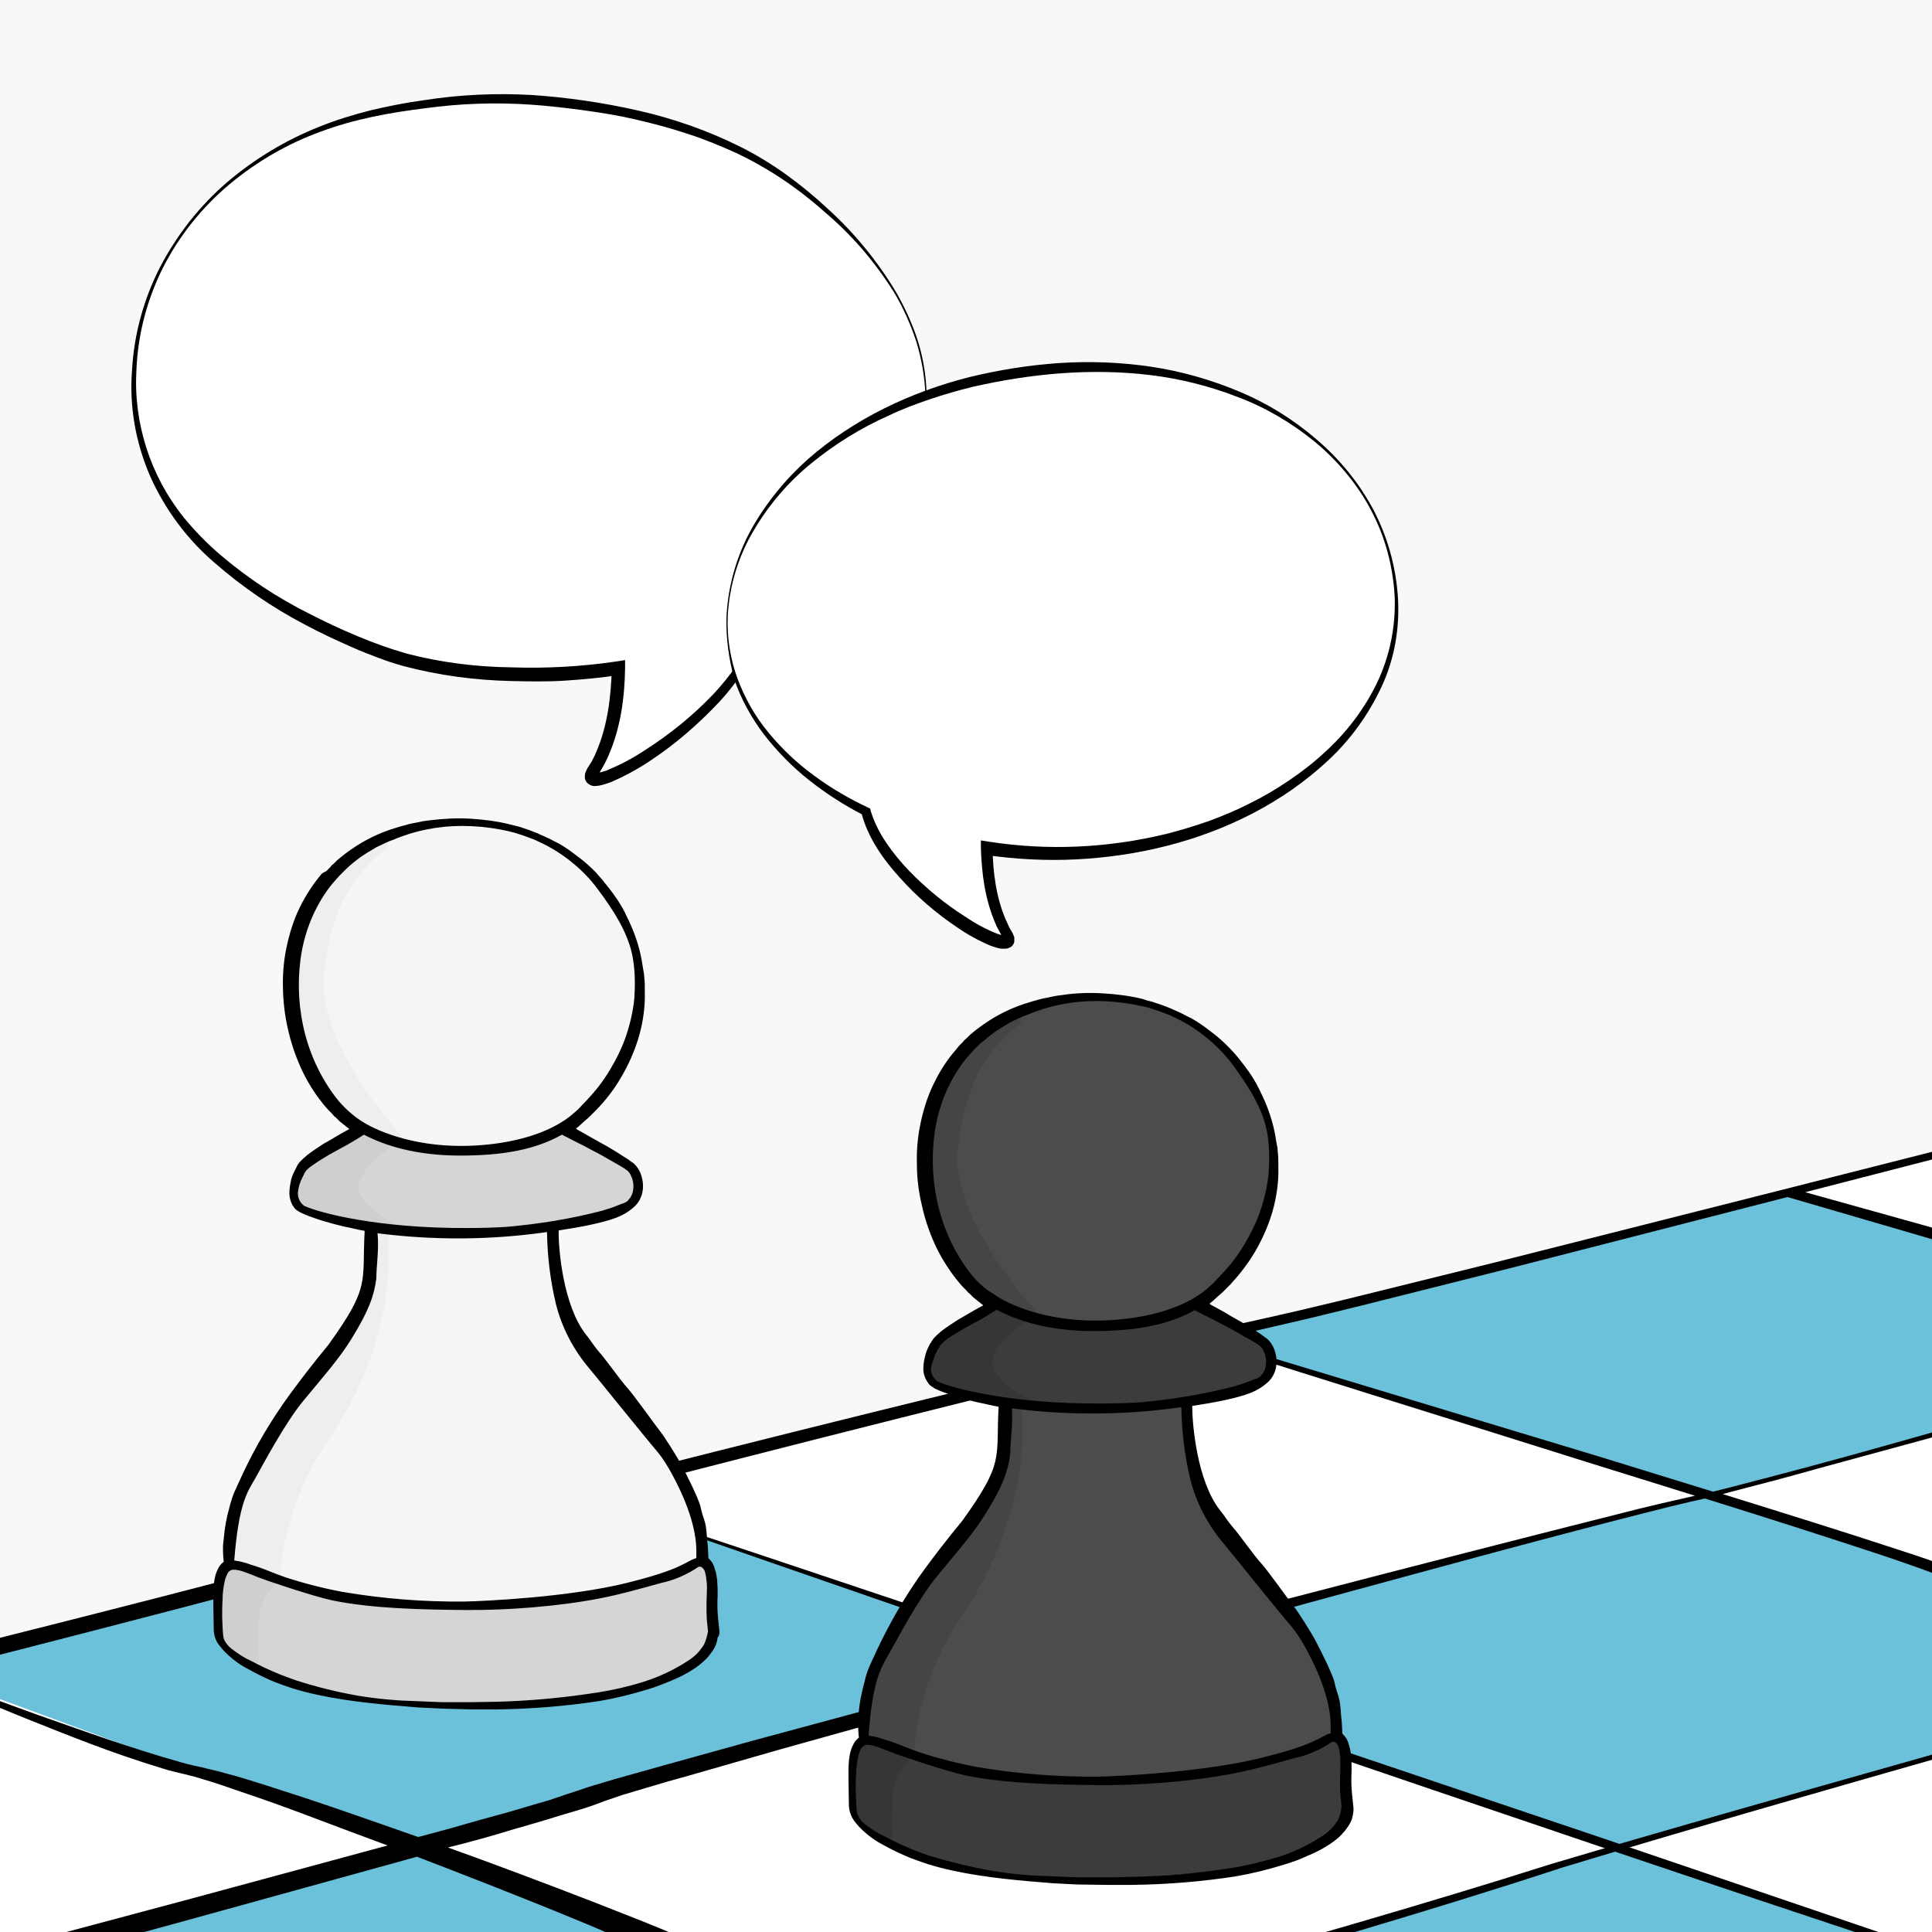 <?xml version="1.0" encoding="utf-8"?>
<!-- Generator: Adobe Illustrator 22.1.0, SVG Export Plug-In . SVG Version: 6.00 Build 0)  -->
<svg version="1.1" id="Layer_1" xmlns="http://www.w3.org/2000/svg" xmlns:xlink="http://www.w3.org/1999/xlink" x="0px" y="0px"
	 viewBox="0 0 480 480" style="enable-background:new 0 0 480 480;" xml:space="preserve">
<style type="text/css">
	.st0{fill:#F8F8F8;}
	.st1{fill:#FFFFFF;}
	.st2{fill:#6BC0DA;}
	.st3{fill:#F5F5F5;}
	.st4{fill:#D5D5D5;}
	.st5{opacity:3.000000e-02;fill:#1D1E1C;enable-background:new    ;}
	.st6{fill:#4C4C4B;}
	.st7{fill:#3C3C3B;}
	.st8{opacity:0.1;fill:#010200;enable-background:new    ;}
</style>
<title>hvid bonde og sort bonde</title>
<g id="Layer_2_1_">
	<rect x="-31" y="-22.3" class="st0" width="541.4" height="532.4"/>
</g>
<g id="Layer_1_1_">
	<polygon class="st1" points="695,1221.5 -605.5,560.8 706.2,229.3 2010.2,560.6 	"/>
	<polygon class="st2" points="299.1,332.2 424.4,371.4 569.8,332.2 443.8,295.6 	"/>
	<polygon class="st2" points="557.5,414.7 424.4,371.4 265.9,412.9 402,458.7 	"/>
	<polygon class="st2" points="-23.1,413.6 99.5,458.9 267.6,413.6 143.4,371.5 	"/>
	<polygon class="st2" points="233.3,508.7 103.1,458.3 -82.1,507.8 46.2,560.4 	"/>
	<polygon class="st2" points="233.3,508.7 375.1,560.8 548.6,508.2 403,459.2 	"/>
	<path d="M1548.3,798.9l18.6-9.6l71.4-37.6l68-35.8l32.9-17.2l33.2-16.5l125.9-62.5c39.5-19.7,79.4-38.5,117.2-57l3.2-1.5l-6.2-1.6
		c-71.2-18.3-139.4-36.2-206.4-53.7l-97.3-25.2c-16-4.1-31.7-8.1-48.1-12l-47.6-11.4l-92.6-22.2l-5.7-1.4c-1-0.2-1.8-0.4-2.5-0.6
		l-2.5-0.7l-10.3-3c-6.9-2-13.9-4-21-6s-14.3-3.9-21.9-5.7c-7.8-1.8-14.7-3.5-22.1-5.3c-57.3-14-112.8-27.9-167.1-41.4
		c-105.4-25.9-202.7-51.7-297.4-75.9l-34.6-8.8l-34.7-8.5l-67.5-16.6l-128.1-31.6c-3.8,0.5-6.3,1.1-9.2,1.7s-5.5,1.2-8.1,1.9
		c-5.3,1.3-10.3,2.6-15.4,4c-10.1,2.7-20.5,5.4-31.1,8.1l-64.4,16.3l-135.3,34.3l-71.2,18l-36.8,9.1c-6.2,1.5-12.5,3-18.8,4.4
		c-6.7,1.5-13.2,2.9-19.6,4.5c-52,12.3-104,25.2-156.7,38.7c-13.3,3.4-26.7,6.9-40,10.5c-6.6,1.8-13.3,3.6-19.9,5.5S66,390,59,391.8
		c-27.4,7.2-55.8,14.3-84.3,21.5l-179.9,45l-404.9,100.9l-8,2l4.1,2c18.9,9.1,37.9,18.3,56.9,27.8l28.7,14.5
		c9.3,4.9,19.4,10,26.8,15.1c4.5,3,9.2,5.6,13.9,8.2l14.4,7.8l29.7,15.8l62.4,32.4l135.2,69l73.4,36.8c12.7,6.3,25.4,12.6,39,18.9
		l20.3,9.3l20,9.6c109.9,54,226.3,112.3,351.3,174.8L463,1106.5l54.6,27.8c9.4,4.8,18.3,9.3,27.2,14.3c9,5.2,18.3,10,27.7,15
		c37.9,20,77.2,40,117.3,60.5l4.7,2.4l4.7-2.4l117.7-60.8c37.6-19.5,74.5-38.6,111.6-56.8l207-103.3c63.9-32,125.7-62.8,184.5-92.9
		c54.9-29.7,112.2-56.8,167.4-83.1c13.6-6.4,27.1-12.8,41-18.9l2.4-0.9l3-1.3c2-0.9,3.3-1.6,5-2.4L1548.3,798.9z M1396.3,683.5
		c-13.9,6.6-28,13.3-41.4,20.4s-28.1,13.8-42.8,20.7c-29.9,14-61.9,27.7-94.2,41.7c-33.1,14.2-67.3,28.6-102.1,43.2l-26.8,11
		l-6.2,2.5c-22.7-8-44.8-16.1-66.6-24.1c-38.2-14-75.4-27.8-111.3-41.6c-6.1-2.3-12.1-4.7-18.1-7l111.9-45.4
		c30.5-12.2,58-25,86.7-37c28.1-11.8,56.1-23.4,84.3-34.5c7-2.7,14-5.5,21.2-8.1c6.4-2.3,13-4.7,19.7-6.7
		c31.4,10.2,63.3,20.5,96.4,30.7c33.1,9.5,66.1,19.4,99.3,29.4L1396.3,683.5z M658,1017.2c-42.8,20.1-87.1,40.5-132.9,61.1
		c-22.4,10.1-29.6,13.4-51.4,23l-202.4-103c73.3-29.8,144.1-58.7,212.3-86.7c25.3,11.9,51.2,23.9,77.4,36.1
		c40.1,18.7,81.3,37.6,123.7,56.8L658,1017.2z M569,944.5c-26.3-12.2-52-24.2-77.3-36.2c33.1-13.5,65.7-26.8,97.7-39.9
		c18.7-7.6,37.1-15.2,55.9-22.3l3.5-1.3l1.8-0.6l1.4-0.4l8.1-2.5c5.2-1.8,9.6-3.5,14.5-5.3l19.9-7.8l49.7,19.6
		c17.5,6.8,35.4,13.1,53.6,19.6c32.7,11.7,65.9,23.4,99.2,35.6c-39.5,17.7-79.4,36.1-119.2,55.3c-9.8,4.8-19.6,9.7-29.1,14.9
		c-8.9,4.9-18.7,9.8-28.7,14.7c-9.2,4.5-18.7,9-28.2,13.5C649.9,981.9,609,963,569,944.5z M200.4,862.9
		c-20.8,6.9-41.2,14.6-61.2,22.3c-17.3,6.7-34.4,13.5-51.7,20.3c-56.5-28.4-111.5-55.7-165-82c62.2-20.2,146.3-47.3,218.1-70.3
		l0.4,0.2L301.3,826C268.3,838.2,235,850.7,200.4,862.9z M145.1,752.1l-0.3-0.1c26.6-8.5,51.5-16.5,73-23.3
		c45.6-15,89.8-29.9,132.3-44.8c24.6,10.5,49.3,21.2,74.2,32.1c13.5,6,27.2,12,40,18.2l4.4,2.3l5.2,2.6l10.6,4.7l18.1,7.6
		l-185.4,68.8l-9.3,3.5C252.2,798.9,197.8,775.2,145.1,752.1z M-69.5,696.5c-4.5,1.4-9.2,2.8-13.5,3.9l-3.7,0.9
		c-1.6,0.4-2.5,0.7-3.8,1.1c-2.4,0.7-4.7,1.4-6.9,2.1c-9.1,2.9-18.1,5.8-27.2,8.7c-35.1,11.5-70.2,23.4-105.9,35.5l-132.8-67.9
		c20.3-5.6,40.5-11.1,59.9-17.2c42.7-13.3,86.4-25.8,128.8-38.2l15.4-4.5c11.8,5.1,23.8,10.2,35.8,15.3l84.3,36.7
		c6.1,2.7,12.1,5.3,18.2,8C-36.9,686.3-53,691.4-69.5,696.5z M-36.5,672.3c-28.3-12.5-55.9-24.9-82.8-37.2
		c-11.8-5.2-23.5-10.4-34.9-15.6l103.1-30c31.4-9,62.5-18,93.4-26.7l143.6,56.9l-45.3,14.4c-8.2,2.6-16.5,5.2-24.9,7.7
		c-4.2,1.3-8.4,2.6-12.6,3.8c-4.3,1.4-8.6,2.4-13.1,3c-10.3,2-19.2,4.5-28.3,6.9s-17.9,5-26.7,7.7c-17.4,5.4-34.3,11-51.6,16.5
		l-1.8,0.6C-24.5,677.7-30.5,675-36.5,672.3L-36.5,672.3z M968.7,297l138.1,36.3c-4.6,1.1-9.3,2.3-13.8,3.5
		c-5.5,1.5-10.6,3.1-15.5,4.8c-9.6,3.4-19.8,6.7-30,10s-20.8,6.7-31.5,9.9c-2.7,0.8-5.5,1.6-8.3,2.4c-1.4,0.4-2.8,0.8-4.2,1.1
		s-3.3,0.8-4.7,1.2c-5,1.4-9.8,2.8-14.7,4.2l-140.4-37.5l29.7-8.2l38.7-11.1C933.1,307.4,948.7,303,968.7,297z M1164.1,407.3
		c5.6-2.1,10.8-4.3,16.1-6.4s11-4.1,16.6-6.1c21.3-7.5,42.1-15,64.5-21.9c53.7,13.5,108.6,27.4,165.5,41.4
		c-22.6,8.4-45.6,16.9-71.8,24.6c-17.9,5.4-35.3,11-52.4,16.8c-53.1-14.4-105.2-28.4-156-42C1152.5,411.7,1158.3,409.5,1164.1,407.3
		z M1295.4,458.3c-27.8,9.6-54.9,19.6-81.6,30.1c-11.4,4.5-22.6,9.2-33.1,14.1c-1.8,0.9-3.7,1.8-5.5,2.7
		c-56.5-15.8-112.2-31-167.2-45.5c15.8-5,31.6-9.9,47.3-14.8c13.6-3.9,26-8.3,38.4-12.5s24.2-8.4,36-12.6c3.6-1.3,7.2-2.6,10.8-3.9
		C1190.9,429.8,1242.4,443.9,1295.4,458.3L1295.4,458.3z M1620.7,585.3l-11.2,3.7c-3.5,1.3-7.2,2.7-10.5,4
		c-13.8,5.4-27,11-40.4,16.7c-4.9,2.1-9.6,4.2-14.5,6.4c-4.9-1.4-9.8-2.8-14.6-4.3c-39.2-11.6-78.2-22.9-115.2-34.4
		c-9.1-2.9-18.2-5.7-26.9-8.6l-19-6.6l9.8-3.9l18.3-7.5c3-1.3,5.9-2.5,8.8-3.8l2.2-1c0.4-0.2,0.9-0.5,1.3-0.8l0.6-0.3
		c1.1-0.6,2.4-1.3,3.8-1.9c21.6-10.2,44.2-20.1,66.3-29.8l5.5-2.4c14.3,3.9,28.7,7.9,43.3,11.8c48.3,13.1,97.8,26.5,148.8,39.8
		c-11.8,5-23.8,10.1-36.1,15.1C1634.2,580.2,1627.5,582.8,1620.7,585.3L1620.7,585.3z M1251.1,601c-7,2.5-14.1,5-21.4,7.5
		c-3.6,1.2-7.3,2.4-11.1,3.6c-1.9,0.5-3.8,1.1-5.6,1.5c-0.2,0-0.4,0.1-0.6,0.1c-0.3,0.1-0.7,0.1-1,0.1l-1.6,0.2l-1,0.2l-7.3-2.3
		c-17.9-5.8-36.7-11.1-54.9-16.5l-54.2-15.7c-20.4-6-40.5-11.8-60.5-17.7l4.4-1.5c13.8-4.7,27.5-9.3,40.7-14s26.2-9.3,39-14
		s25.4-9.2,37.6-13.9c7.6-2.9,15.1-5.9,22.2-8.9l19.2,5.5c34.9,10,70.2,20.3,105.3,30.9c17.6,5.3,35.1,10.7,52.3,16.3l-21.2,8.3
		C1305.6,580.8,1278.8,590.9,1251.1,601z M1078.7,665.8c-28.2,12.2-55,25.2-84.7,37.5c-35.5,15.1-72.2,30.4-109.9,45.9
		c-10.5-4.1-20.8-8.2-30.8-12.4c-4.2-1.7-8.1-3.5-12-5.3c-4.1-1.8-8.1-3.6-12.2-5.3c-8.3-3.4-16.7-6.7-25.2-10
		c-30.6-11.6-60.9-22.9-91-34c8.7-3.3,17.4-6.5,26-9.7l89.7-34c29.2-11,56.4-22.2,83.9-33c27.1-10.6,53.5-21.2,80.9-31.2
		c6.9-2.4,13.5-5,21.2-6.9c4.6-1.2,8.7-2.5,12.7-3.8c19.9,6,40.1,12,60.5,18l54,15.9c18.3,5.4,36.7,10.7,54.4,16.5l6,2
		c-7.1,2.1-13.1,4.4-19.4,6.7c-7.2,2.7-14.2,5.4-21.2,8.2C1133.5,642,1106.2,653.7,1078.7,665.8L1078.7,665.8z M1068,828.6l-7,2.8
		c-18.5,7.6-36.5,15.4-54.8,23.3c-33.5,14.6-67.4,29.5-101.6,44.8c-33-12.4-65.9-24.4-98.2-36.3c-17.7-6.6-35.9-13-52.6-19.5
		l-49.4-19.5l102-41.2l75.3-30.6c5.7,2.4,11.5,4.8,17.3,7.2c35,14.3,71.2,28.6,108.6,43c19.1,7.2,38.6,14.5,58.4,21.7l6.8,2.5
		L1068,828.6z M803.3,781.8c-33.5,13.4-68.1,26.9-103.8,40.5c-61-24.2-120.9-47.4-178-70.3c7-2.6,14-5.2,20.9-7.8
		c33.8-12.6,66.9-25,100.3-36.7c23.2-7.9,45.1-16,66.7-24c30.3,11,61,22.2,90.8,34.1c8.4,3.3,16.6,6.7,24.8,10
		c4,1.7,7.9,3.5,11.8,5.2s7.9,3.6,11.9,5.4c9.8,4.4,20,8.7,30.3,13C854.2,761.4,829,771.6,803.3,781.8z M-197.2,461.3l177.5-45.2
		c8.5,3.6,17.1,7.2,26,10.8c10.8,4.3,21.3,8.6,34.2,12.5c1.5,0.5,3.7,1,5.4,1.4c1.6,0.4,3.2,0.8,4.7,1.3c3.2,0.9,6.1,2,9.1,3
		c6,2,11.8,4.1,17.6,6.3c6.4,2.4,12.7,4.8,19,7.1l0,0l-48,13l-99.5,26.6l-31.5,8.3C-121.3,490.9-159.5,475.9-197.2,461.3z
		 M127.2,454.6c3.8-1.1,7.7-2.2,11.5-3.4l5.7-1.7c2-0.6,4.2-1.4,6-2.1l4.4-1.5l5.4-1.6c3.6-1.1,7.4-2.2,11.1-3.2l22.3-6.4l44.4-12.4
		l86.8-24c28.4-7.7,56.2-15.4,84.6-22.6c3.5-0.9,7.1-1.8,10.6-2.6l3.6-0.8c14.7,4.6,29.5,9.3,44,14.1c6.2,2.1,12.1,4.1,17.2,6.3
		c5.7,2.4,11.9,4.4,18.1,6.5c12.6,4.2,25.5,8.4,38.6,12.5c3.7,1.2,7.5,2.3,11.2,3.5c-53.8,15.7-111,31.2-167.3,47.9
		c-31.8,10.1-65.9,19.8-100.5,29.6l-50.3,14.1c-15.3-5.6-30.4-11.2-45-16.9c-5.9-2.3-12-4.7-17-7c-5.4-2.6-11.3-4.9-17.1-7.2
		c-11.6-4.6-23.5-9.1-35.4-13.5c-2.9-1.1-5.9-2.1-8.8-3.2C116.6,457.7,122,456.2,127.2,454.6L127.2,454.6z M319.4,328.9
		c6.7-1.5,12.9-3.1,19.1-4.6l36.6-9.2l69-17.7c38.7,11.3,78.4,22.9,119.2,34.7l-36,10.4L489,353.4c-13.1,3.6-26.1,7.4-39.6,11
		c-6.8,1.8-13.6,3.6-20.6,5.4l-3.2,0.8l-27.9-8.6l-96-29C307.6,331.6,313.5,330.3,319.4,328.9z M841.4,333.5
		c39.4,10.7,78.8,21.9,119.6,33l18.7,5.1c-44.5,13.2-90,26.8-134.2,41.3l-1.5,0.5c-8.7-2.9-17.1-5.7-25.2-8.7
		c-13.3-4.6-27.3-8.8-41.1-13s-27.3-8.4-40.9-12.4c-9.5-2.9-19.1-5.7-28.5-8.5l42.3-11.9l82.5-23.1L841.4,333.5z M732.7,380.5
		c27.9,8,56.7,16.1,83.3,24.9c8.2,3,16.9,5.9,25.7,8.7c-22.2,6.9-45,13.9-68,21c-23.8,7.3-48.2,14.6-71.5,22.4l-31.9-9
		c-14.8-4.2-29.8-8.2-43.5-12.5c-23.3-7.1-46.1-14.3-68.4-21.4c6.3-1.8,12.6-3.6,18.9-5.5c7.5-2.2,14.8-4.5,21.8-6.7
		s14.4-4.4,21.7-6.6c14.6-4.3,29.3-8.5,43.9-12.6l38.8-10.9L732.7,380.5z M1148.2,517c-23.4,9.6-48.4,19-74.4,28.4
		c-13.2,4.7-26.4,9.5-40.3,14.1l-4.7,1.5c-13.7-4-27.3-8-40.7-12c-33.3-10-66.6-19.8-95.8-30.5c-3.3-1.2-6.5-2.6-9.7-4.1l-4-2.3
		c-1.6-0.7-3.1-1.5-4.9-2.2c-2.8-1.2-5.9-2.3-8.9-3.4c9.6-3.3,19.1-6.6,28-10c27.1-9.1,55.2-17.9,82.5-26.5c9.5-3,18.9-6,28.4-9
		c54.5,15,109.5,30.7,165.8,46.8C1162.9,511,1155.7,514,1148.2,517L1148.2,517z M990,573.2c-27.6,9.9-55.2,20.1-83,30.5
		c-28.3,10.5-56.9,21.3-86.2,32.1l-91.1,33.4c-8.7,3.2-17.5,6.3-26.2,9.5c-32.5-12-64.6-23.7-96.4-35.1
		c-15.7-5.7-31.4-11.3-47.2-16.8c-7.8-2.7-15.7-5.4-23.7-8.1l-1.5-0.5c31.7-11,63.1-21.8,94.2-32.4c31.2-10.5,61.4-21,93.2-30.7
		c30.3-9.9,59.2-20,88.2-29.7l42.2-14.5l10-3.5c2.9,1.1,5.7,2.1,8.4,3.2c1.7,0.7,3.1,1.4,4.6,2.1l3.8,2.3c3.2,1.6,6.6,3.1,10,4.3
		c29.2,10.9,62,20.8,95,31c13.2,4,26.5,8,39.9,12.1c-4,1.3-8,2.5-12.1,3.6C1003.5,568.2,997.1,570.8,990,573.2z M511.9,611.1
		c-15-5.2-29.3-10.8-43.3-16.3l-41.3-16.4c-15.4-6.2-30.8-12.3-46-18.3c28-8.3,56-16.3,84.5-24.2c28.3-8.8,55.4-17.8,82.2-26.5
		c52.5-17.2,103.3-34.1,153.5-50.3l0.8-0.2l11.2,3.1c30.5,8.6,60.9,17.5,91.1,26.7c15.2,4.7,30.4,9.4,45.1,14.4
		c3.1,1.1,6.2,2.2,9.3,3.3c-16.8,6.1-34.2,12.2-51.7,18.3c-28.4,9.9-57.6,19.8-88.1,29.6c-31.8,9.6-63.2,19.8-94.9,30.1
		s-64,21-96.5,31.8C522.2,614.3,516.6,612.6,511.9,611.1z M347.4,546.6c-6.7-2.5-13.3-5.1-20.3-7.5c-3.5-1.2-7.3-2.5-10.8-3.6
		s-7.1-2.2-10.5-3.4c-13.8-4.6-27.2-9.3-40.5-14c-8.9-3.2-17.7-6.4-26.4-9.6c16.7-4.8,33.3-9.6,49.7-14.4
		c34.2-10,68.2-19.8,99.5-30.1c32.1-9.7,64.6-19,96.5-28.1c23.5-6.8,46.8-13.5,69.7-20.1c22.7,7,45.9,14.1,69.6,21.1
		c14.1,4.3,29.5,8.2,44.4,12.3l32.1,8.9l-0.7,0.2c-49.7,16.3-101.3,33-154.6,49.9c-27.2,8.6-54.8,17.4-83.2,26.1
		c-3.5,1-7.4,2.2-10.7,3.1c-4,1-8.1,2-11.9,3c-7.7,2.1-15.3,4.2-22.9,6.3c-13.3,3.7-26.5,7.5-39.7,11.4
		C366.9,554.3,357.2,550.4,347.4,546.6z M888.2,495.2c-8.7,3.4-17.7,6.8-26.8,10.1c-3-1.1-6.1-2.1-9.2-3.2
		c-14.9-5-30.2-9.7-45.6-14.3c-30.5-9.1-61.2-17.9-91.4-26.6l-11-3.1c11.5-3.7,22.6-7.5,34.6-10.9l37.8-11.1
		c23.4-6.9,46.6-13.7,69.2-20.5l11.1,3.6c14.2,4.5,28.7,9,43.6,13.4c15,4.4,30.3,8.9,46.1,13.2c7.8,2.2,16.3,4.3,24.3,6.4
		s16.2,4.3,24.2,6.5l1.3,0.4c-9.2,3-18.5,6-27.8,9C941.9,476.8,914.8,485.8,888.2,495.2z M662,382.4c-14.4,4.2-28.8,8.5-43.2,12.8
		c-7.2,2.2-14.6,4.4-21.6,6.6s-14.2,4.5-21.6,6.8c-6.2,1.8-12.4,3.7-18.7,5.5c-3.6-1.2-7.3-2.3-11-3.5c-13-4.2-25.9-8.3-38.3-12.5
		c-6.1-2.1-12.4-4.2-17.5-6.4c-5.3-2.3-11.7-4.5-17.9-6.5c-14.6-4.8-29.4-9.4-44.2-14l3-0.8c7-1.8,13.8-3.6,20.5-5.5l40-10.9
		c25.6-7.1,50.9-14,76-20.9c27.3,7.9,55,15.9,83.1,23.9l49.5,14.1C687.6,375,674.8,378.7,662,382.4z M56.2,474.4l47.4-13.1l8.3,3.2
		c11.6,4.5,23,9,34.3,13.7c5.5,2.4,11.3,4.7,16.1,7.1c5.5,2.7,11.3,5,17.1,7.4c14.3,5.8,29.2,11.5,44.5,17.2L177.2,523L121,538.6
		l-28.8,7.8c-4.9,1.2-9.8,2.6-14.6,3.8c-4.7,1.2-10.5,2.6-15.2,3.9c-5.8,1.6-11.5,3.2-17.3,4.8c-40.6-17-80.7-33.4-120.2-49.3
		l31.5-8.3C-9.7,492.2,23.8,483.4,56.2,474.4L56.2,474.4z M67,556c5-1.4,9.3-2.4,14.7-3.8s10-2.6,15-3.9l28.8-7.9l56.1-15.7
		c15.7-4.4,31.3-8.8,46.6-13.2c8.7,3.2,17.6,6.5,26.5,9.7c13.2,4.8,26.6,9.5,40.5,14.3c3.5,1.2,7.1,2.4,10.7,3.5s6.9,2.3,10.3,3.5
		c6.7,2.4,13.5,4.9,20.1,7.4c9.9,3.8,19.7,7.6,29.6,11.4c-6,1.8-12,3.5-17.9,5.4c-1.9,0.6-3.8,1.2-5.6,1.8s-4.1,1.5-5.5,2
		c-3,1.1-7,2.4-10.5,3.6c-14.6,4.9-29.6,9.8-44.6,14.7L189,618.9c-24.6-9.9-48.3-19.8-71.5-29.6L50,560.8
		C55.7,559.2,61.3,557.6,67,556z M194.4,621c31.7-10.1,62.8-20.2,93.1-30.2c15-5,29.9-9.9,44.5-14.8c3.7-1.3,7.1-2.4,10.9-3.8
		c2.2-0.8,3-1.2,4.9-1.8c1.7-0.6,3.5-1.2,5.4-1.8c5.7-1.8,11.7-3.6,17.6-5.4c15.4,6,30.9,12.1,46.4,18.2
		c27.8,10.8,55.5,22,86.8,32.6c5.5,1.7,10.7,3.2,15.7,4.7c-31.1,10.4-62.6,21-93.6,32.2c-25.7,9.2-52.2,18.4-79.3,27.7
		c-26.1-10.3-51.8-20.5-78.7-30.1c-7.3-2.5-14.8-4.5-21.3-7c-6.8-2.4-13.3-5-19.8-7.4C215.8,629.7,205.1,625.4,194.4,621z
		 M434.4,653.8c31-11.2,61.9-22.2,92.6-32.9c0.6,0.2,1.2,0.4,1.8,0.6c8.1,2.6,16.1,5.2,24.2,7.8c16.1,5.3,32.3,10.8,48.4,16.3
		c32.5,11.2,65.6,22.5,98.3,34.4c-21.7,7.9-43.8,15.8-66.8,23.5c-34.4,11.7-66.9,24.2-100.7,36.8l-20.8,7.7l-18.1-7.4l-10.5-4.5
		l-4.5-2.2l-5.1-2.6c-13.5-6.2-27.4-12.1-41.3-18c-25.4-10.8-51.1-21.2-76.6-31.3C382.3,672.5,408.7,663.2,434.4,653.8L434.4,653.8z
		 M1472.6,511.3c-22.7,9.5-45.7,19.2-68.1,29.4c-1.4,0.7-2.8,1.3-4.2,2l-1.2,0.7c-0.2,0.1-0.1,0.1-0.6,0.3l-2,0.9l-8.8,3.7
		l-18.3,7.4l-9.2,3.6c-17.2-5.6-34.6-11-52.2-16.2c-35.6-10.5-71.1-20.7-106.3-30.6c-6.7-1.9-13.3-3.7-20-5.6
		c2.1-0.9,4.2-1.9,6.1-2.8c10.6-4.8,22.5-9.2,34-13.7c22.8-8.9,46.5-17.3,69.6-25.7c4-1.4,8.1-2.9,12.1-4.3
		c6.5,1.8,12.9,3.5,19.4,5.3c50.6,13.9,102.1,28.5,155.3,43.1C1476.5,509.8,1474.5,510.5,1472.6,511.3z M1123.2,418.2
		c-11.9,4.1-24.1,8.2-36.4,12.4c-12.5,4.1-24.8,8.3-38.5,12.2c-16.2,4.9-32,9.9-47.8,15l-1.6-0.4c-8.2-2.2-16.4-4.3-24.7-6.4
		s-16.6-4-24.6-6.2c-16-4.2-31.4-8.6-46.5-13c-18.9-5.5-37.3-11.1-54.9-16.8l1.8-0.5c22.8-7.4,45.9-14.5,68.7-21.5
		c21.8-6.8,43.5-13.4,65.2-19.9l150.4,41.4h0.1L1123.2,418.2z M829,334.7c-27.3,7.5-54.6,15.3-82.3,23.2c-13.8,4-27.6,8-41.6,12.1
		c-16.2-4.9-32.2-9.7-48.3-14.4c-27.8-8.1-55.4-16.1-82.8-23.9l70.4-18.9l18.2-5c6-1.6,12.4-3.2,18.6-4.7c7.7-1.9,15.3-3.9,22.8-5.8
		c6.6,1.8,13.3,3.5,19.9,5.3c25.4,6.6,51.3,13.3,77,20.3c12.2,3.1,24.2,6.4,36.3,9.6L829,334.7z M638,310.9l-68.5,19.4
		c-22.4-6.4-44.6-12.7-66.6-18.9c-18.2-5.1-36.4-10.2-54.4-15.2c44-11.3,86.8-22.5,128.6-33.4c23.9,6.6,48.5,13.2,73.4,19.9
		l36.2,9.8c3.4,0.9,6.9,1.9,10.4,2.8l-22.5,5.7c-6.2,1.6-12.4,3.1-18.7,4.8L638,310.9z M393.8,363.1l27.3,8.5l-3,0.7
		c-4,0.9-7.5,1.7-11.1,2.6c-28.6,7.2-57.4,14.6-86.2,22.1c-29.3,7.6-59,15.3-88.7,23.3l-45.2,12.2c-7.6,2.1-15.2,4.2-22.7,6.3
		c-3.8,1.1-7.6,2.1-11.4,3.2l-5.7,1.7c-2,0.6-4.1,1.4-6.1,2l-4.4,1.5l-5.5,1.6c-3.6,1.1-7.5,2.2-11.3,3.2c-5.2,1.5-10.5,3-15.9,4.4
		c-6.5-2.3-13.2-4.6-19.8-6.9c-6.1-2.1-12.2-4.1-18.5-6.1c-3.2-1-6.3-2-9.8-2.9c-1.6-0.5-3.7-0.9-5.6-1.4c-1.7-0.4-3.4-0.7-5-1.2
		c-12.8-3.6-24.3-7.8-35.7-11.8c-9.5-3.4-18.7-6.9-27.8-10.3c28.5-7.3,56.6-14.5,84.1-21.8c6.8-1.8,13.7-3.7,20.3-5.6
		c6.2-1.9,12.8-3.7,19.3-5.5c13.1-3.6,26.3-7.1,39.6-10.5c52-13.5,103.6-26.5,154.7-38.9C330.2,343.3,361.8,353,393.8,363.1z
		 M-198.5,461.6c35,15.3,71.3,30.8,108.8,46.6l-13.1,3.5l-26.4,6.8l-13.3,3.4c-2.2,0.6-4.5,1.1-6.5,1.6s-4,1-6.9,1.6
		c-19.4,4.6-36.7,9.4-54.9,14.3l-54.5,14.9c-4.7,1.2-9.2,2.5-13.9,3.8c-19.8-8.5-39.7-16.9-59.5-25c-11.5-4.7-41.3-17-54.8-22.3
		C-326.6,494-261.6,477.6-198.5,461.6z M-259.5,556.8l55.1-14.6c18.1-4.7,36.5-9.6,54.2-13.7c19.6-4.3,36.9-9,54.7-13.6l13.3-3.5
		c38.5,16.2,78.4,32.7,119.6,49.5c-31,8.7-61.8,17.6-93.3,26.7c-33.9,9.8-68.1,19.8-102.8,30c-13.1-6-25.9-11.9-38-17.9
		c-6-3-11.7-6-16.8-9c-1.2-0.7-2.4-1.5-3.5-2.3c-1-0.9-2.1-1.7-3.3-2.5c-2.6-1.8-5.3-3.3-8.2-4.7c-11.6-5.8-23.8-11.4-36.3-16.8
		c-2.9-1.2-5.8-2.5-8.7-3.7L-259.5,556.8z M-12.9,681.4c17.5-5.5,34.8-11,52.1-16.3c8.7-2.6,17.6-5,26.5-7.4s18.1-4.7,27.2-6.5
		c2.3-0.5,3.8-0.5,7.4-1.3c3.4-0.7,5.1-1.3,7.4-2c4.5-1.2,8.7-2.5,13-3.8c8.5-2.5,16.8-5.2,25.1-7.7l45.4-14.3l32.9,12.9
		c6.5,2.5,12.9,5,19.7,7.5c3.3,1.3,6.8,2.5,10.5,3.7c3.7,1.3,7.3,2.2,10.7,3.5c13.8,4.9,27,10.2,40,15.5c12.3,5,24.5,10.1,36.7,15.2
		c-6.8,2.3-13.5,4.7-20.4,7c-36.6,12.4-73.6,25-112,37.6c-19.4,6.4-39,12.5-59.4,18.9c-4.6,1.5-9.1,3-13.7,4.4
		c-51.8-22.8-102.5-44.7-151-66.2L-12.9,681.4z M324.8,823.5c64.7-23.2,127.6-45.8,187.8-68.1c56.4,23.2,115.3,46.8,176.8,70.8
		l-20,7.4c-4.8,1.7-9.6,3.5-14.3,5l-3.4,1c-1.2,0.4-1.9,0.7-3.9,1.2l-2.5,0.7l-1.9,0.7l-3.8,1.3c-19.5,7.1-38.4,14.4-57.4,21.9
		c-32.4,12.8-65,26-98,39.5c-9.6-4.6-19.3-9.1-28.8-13.6c-4.4-2.2-9.1-4.4-13.2-6.5l-6.1-3.2l-6.9-3.5l-27.3-12.6L348,841.3
		c-10.9-4.9-21.9-9.6-32.7-14.4C318.5,825.7,321.6,824.6,324.8,823.5z M733.4,993.2c10.1-4.9,20-9.9,29.6-15.2
		c9-4.9,18.6-9.7,28.3-14.4c38.6-18.7,78-36.5,116-54l3.5-1.6c18.2,6.8,36.9,13.4,53.6,21l53.9,23.8l110,48.1l-207.8,102l-2.3,1.1
		c-10.2-4.3-15.9-7-26.8-11.7l-69.5-31.3c-40.1-18.3-79.4-36.3-117.7-54C714.2,1002.4,723.9,997.8,733.4,993.2z M1129.4,1000.3
		l-106-49.7L971,926.2c-16.5-7.9-34.9-14.8-52.8-21.6c33.7-15.5,66.9-30.6,99.8-45.3c17.9-8,35.9-15.9,53.8-23.6l6.7-2.8l5.4-2.1
		c14.3,5.1,29,10.2,44.7,15c2.8,0.9,5.8,1.7,8.8,2.5c1.8,0.4,3,0.8,5.2,1.2l3.4,0.6l1.3,0.3c4.3,1,10.2,2.8,15.4,4.5
		c10.7,3.4,21.3,7.1,31.8,10.8c21.3,7.5,42.5,15.3,63.8,23.1c18.3,6.7,36.6,13.4,55,20.3C1254.6,938.7,1193.1,968.9,1129.4,1000.3
		L1129.4,1000.3z M1312.3,647.1c-32.3-9.9-63.4-20.1-94.3-30.1c0.6-0.1,1.1-0.2,1.5-0.2c2.6-0.6,4.7-1.2,6.8-1.8
		c4-1.2,7.9-2.4,11.6-3.7c7.5-2.5,14.7-5,21.8-7.5c28.2-10,54.6-20.3,80.6-30.5l20.6-8.2l18.3,6.4c9,3,18.2,5.8,27.4,8.8
		c42.2,13,86,25.8,130.9,38.7c-41.8,18.4-83.6,37.7-126.3,57.6C1378.1,666.4,1345.2,656.6,1312.3,647.1L1312.3,647.1z M1485.4,647.4
		c20.5-8.8,41-17.4,61.4-25.8c32.8,9.4,66.1,18.9,100,28.4c37,10.4,74.7,20.9,113.1,31.6l-28.8,14.7l-32.4,17.4l-63.5,34.2
		c-74.6-24.4-147.4-47.8-219.4-69.9C1438.9,667.5,1462.1,657.3,1485.4,647.4L1485.4,647.4z M1887.8,616.6l-124,63l-0.2,0.1
		l-111.4-32.3c-33.3-9.7-66.2-19.2-98.5-28.7c5-2.1,9.9-4.1,14.9-6.2c13.5-5.6,26.9-11.2,40.7-16.5c3.4-1.3,6.9-2.6,10.4-3.9
		l11.2-3.6c7.4-2.6,13.8-5.4,20.3-8.1c12.2-5.2,24.1-10.3,35.8-15.5c23,6,46.3,12,69.9,18c38.4,9.7,90.4,22.8,131.4,33.4
		L1887.8,616.6z M1791.6,516.8c4.6-2.2,9-4.4,13.4-6.5c63.2,16.5,128.2,33.5,195,50.7l-53.6,26.4c-18.4,9.1-37.2,18.3-55.7,27.8
		c-40.5-10.9-92.4-24.2-130.2-34c-23.2-6.1-46.2-12.2-68.8-18.2c11.1-4.9,22-9.8,32.7-14.6C1747.8,537.8,1769.8,527.2,1791.6,516.8
		L1791.6,516.8z M1654.1,471.5c15.8,3.8,31.6,7.9,47.6,12l97.4,25.2l0.5,0.1c-4.8,2.1-9.6,4.2-14.3,6.4l-70,30.6
		c-11,4.8-22.1,9.6-33.4,14.4c-50.5-13.5-99.7-26.9-147.6-40.3l-43.3-12c17.9-7.8,35.6-15.5,53.6-22.9c10.9-4.5,21.6-9,32.9-13.2
		c2.8-1.1,5.7-2.1,8.7-3.1c1.6-0.5,3.1-1,4.7-1.3c1.6-0.3,4.3-0.5,6-1c6.5-1.4,10-3.6,11.4-6L1654.1,471.5z M1450.1,420.1
		c7.2,1.8,14.2,3.6,21.1,5.5s13.8,3.9,20.6,5.9l10.4,3.1l2.7,0.8c1.1,0.3,2.2,0.6,3.1,0.8l5.7,1.4l92.8,22.4l0.9,0.2
		c-1.7,2.4-5.4,4.5-11.8,5.7c-1.9,0.4-3.8,0.5-6.1,0.9c-1.8,0.3-3.6,0.8-5.3,1.3c-3.2,1-6.2,2-9.2,3c-11.9,4.1-23.3,8.4-34.6,12.8
		c-18.6,7.3-37.1,14.7-55.5,22.3L1330,463.3c-6.4-1.8-12.8-3.5-19.2-5.2c16.7-5.8,33.5-11.5,51-16.9c26-8.1,48.4-16.8,69.8-25.6
		C1437.8,417.1,1444.2,418.6,1450.1,420.1L1450.1,420.1z M1182.5,353.1l77.7,19.7c-11.2,3.1-21.8,6.4-32.5,9.6
		c-11.9,3.7-23.8,7.5-35.3,11.4c-5.8,2-11.6,3.9-17.3,6s-10.9,4.2-16.7,6.2l-18,6.2h-0.1l-152.1-40.7c4.7-1.4,9.5-2.8,14.2-4.2
		c1.5-0.4,2.5-0.7,4.2-1.1s3-0.8,4.5-1.2c2.8-0.8,5.5-1.7,8.2-2.5c10.6-3.4,20.9-6.8,30.9-10.2s19.8-6.8,29-10.3
		c4.6-1.7,9.5-3.4,14.8-4.9c4.3-1.3,8.8-2.4,13.3-3.6h0.1C1132.1,339.9,1156.8,346.5,1182.5,353.1L1182.5,353.1z M965.4,296.1
		l-57,16.4l-38.9,11l-30,8.2l-36.3-9.7c-12.8-3.5-25-7.1-37.2-10.6s-24.3-7-36.5-10.5c-6.4-1.8-12.9-3.6-19.4-5.3
		c2.7-0.7,5.3-1.4,8-2c24-6.3,48-12.3,70.8-18.8c10.7-3.2,22.2-6.2,34.3-8.9c1.5-0.3,3.1-0.6,4.6-0.9c0.6-0.1,1.7-0.3,2.6-0.5
		s1.5-0.4,2.3-0.6c2.3-0.6,1.7-0.5,2.8-0.8L965.4,296.1z M697,231.5c2.6-0.6,5.8-1.2,8.2-1.6l125.7,32c-1.2,0.3-0.6,0.1-2.9,0.7
		c-0.7,0.2-1.5,0.4-2,0.5s-1.1,0.3-2.1,0.4c-1.8,0.3-3.4,0.6-5,1c-12.8,2.7-24.9,5.6-36,8.9c-22.5,6.2-47,12.2-71.2,18.4
		c-2.8,0.7-5.5,1.4-8.3,2.1c-15.8-4.2-31.7-8.4-47.6-12.4L581,261.8l62.3-16.3c10.5-2.7,20.7-5.4,30.7-8.2c5-1.4,10-2.7,15.2-4
		C691.7,232.7,694.3,232.1,697,231.5z M-498,608.8l-14.3-7.5l-28.9-14.5c-17.7-8.7-35.5-17.3-53.2-25.7
		c65.6-16.4,129.6-32.5,192-48.1c23.3,9.6,84.6,33.4,117.1,46.8c-65.3,18.2-128.8,38.7-199.7,56.6
		C-489.2,613.7-493.5,611.1-498,608.8z M-456.7,632.2l-14.4-7.7c-4.6-2.5-9-5-12.8-7.3c7.9-1.8,15.3-3.7,22.9-5.6
		c10.2-2.6,20.3-5.2,30.3-7.9c19.9-5.3,39.5-10.5,58.7-15.9c30.7-9,61.6-17.3,92.3-25.5c3.4,1.4,6.4,2.7,8.7,3.8
		c12.2,5.5,24.5,11,36.1,16.7c2.7,1.3,5.3,2.8,7.8,4.4c1.2,0.7,2.3,1.6,3.3,2.5c1.2,0.9,2.4,1.7,3.7,2.5c5.3,3.2,11.1,6.2,17.2,9.2
		c12.4,6,25.6,11.9,39.1,17.8c-47.2,13.9-95.1,28.2-143.4,43.2c-18.6,5.9-38.8,11.6-58.9,17.2l-60.9-31.6L-456.7,632.2z
		 M-98.1,813.6l-20.5-9.3c-13.1-6.1-25.9-12.4-38.5-18.6l-73-36.5l107.9-34.6c9.1-2.9,18.2-5.8,27.3-8.6c2.3-0.7,4.6-1.4,6.8-2
		c1.1-0.3,2.4-0.7,3.3-0.9l1.4-0.4l2.2-0.5c5.3-1.3,9.7-2.7,14.4-4.1c16.8-5,33.2-10.1,49.4-15.2c48.7,21.5,98.2,43.8,149.5,66.8
		c-14.3,4.6-28.8,9.2-43.2,13.9c-40.9,13.3-129.3,42.5-173,57L-98.1,813.6z M88.8,906.1c38.6-14.3,76.7-28.1,116.2-40.8
		c35.6-12,69.9-24.1,103.6-36.1l32.4,14.7l53.5,24.4l26.8,12.6l6.1,3.1c2,1,4.4,2.4,6.5,3.5c4.5,2.4,8.9,4.5,13.4,6.7
		c9.5,4.7,19.1,9.3,28.9,13.9c-43.2,17.7-87.2,35.9-131.9,54.5c-25.9,10.8-52,21.8-78.4,32.9C204.9,964.7,145.8,934.9,88.8,906.1z
		 M555.8,1144.1c-8.8-5-18.4-10-27.5-14.7l-46.4-23.9c22.4-9.3,30.3-12.4,53-22.3c46.6-20.4,91.8-40.6,135.5-60.5
		c9.1-4.1,18.1-8.3,27-12.5c38.8,17.5,78.5,35.3,119.1,53.4l70.4,31c11,4.7,16.8,7.2,27.1,11.5c-35.2,17.1-70.2,35-105.9,53.1
		l-113.7,57.8c-38.2-19.7-75.6-39-111.6-58.2C573.7,1154,564.5,1149.1,555.8,1144.1L555.8,1144.1z M1528.1,804.1l-2.2,1l-3.2,1.2
		c-14.1,6.2-27.4,12.5-41,19c-53.4,25.5-108,52-161.7,80.3c-18-6.9-36-13.8-53.9-20.6c-21.2-8-42.2-15.8-63.4-23.4
		c-10.6-3.8-21.1-7.5-32.1-11.1c-5.7-1.8-10.6-3.5-18.2-5.3l-3.3-0.6c-0.4-0.1-0.8-0.2-1.2-0.3c-0.9-0.2-2.4-0.6-3.6-0.9
		c-2.6-0.7-5.2-1.5-7.9-2.3c-14.4-4.7-28.6-9.5-42.6-14.3l5.5-2.3l26.4-11.3c34.3-14.9,67-29.9,99.1-44.5
		c31.6-14.4,61.9-28.7,91.8-42.7c14.5-7,29.1-13.8,42.3-21c13-7,27.6-13.6,41.7-20.2c3.4-1.6,6.9-3.1,10.3-4.7
		c46.2,14,92.9,28.5,140.4,43.4c26.9,8.4,53.9,17,81.2,25.7l-0.9,0.5l-70.9,37.7l-18.4,9.6l-9.4,4.8
		C1531.3,802.5,1529.7,803.4,1528.1,804.1L1528.1,804.1z"/>
	<path d="M145.1,371.7c56,18.6,112,37.4,167.9,56.3l84,28.3l83.8,28.5l41.9,14.2l21,7c7,2.3,14,4.7,21.1,6.7
		c0.8,0.2,1.8,0.4,2.7,0.7s1.8,0.5,2.7,0.8c1.8,0.6,3.5,1.2,5.2,1.8l10.5,3.7l20.9,7.4c13.9,5,27.9,9.7,41.8,14.5
		c55.8,19.2,111.9,37.7,167.8,56.5l83.9,28.2l83.9,28.4c27.9,9.5,55.9,19.1,83.8,28.7l83.9,28.4l83.9,28.2l42,13.9l42,14
		c28,9.4,55.9,18.9,83.8,28.5c27.9,9.6,55.8,19.4,83.6,29.2l-0.1,0.2l-83.9-28.3c-28-9.4-56-18.7-84-28l-42.1-13.7
		c-14.1-4.5-28.1-9.1-42.1-13.7l-84-28c-28-9.4-56-18.8-83.9-28.3c-27.9-9.7-55.8-19.2-83.8-28.6l-167.7-57L732,571.2
		c-27.9-9.6-55.9-19.1-83.7-28.9l-41.8-14.7l-20.9-7.3l-10.5-3.6c-1.7-0.6-3.5-1.2-5.2-1.7c-0.9-0.3-1.8-0.5-2.6-0.8
		s-1.7-0.4-2.7-0.7c-7.2-2-14.2-4.3-21.2-6.5l-21.1-6.8l-42.1-13.8c-56.1-18.5-112-37.5-167.9-56.6S200.8,391.5,145,372L145.1,371.7
		z"/>
	<path class="st1" d="M230.1,97.7c-0.8-20.1-14-38.2-34.1-53c-15.8-11.7-37.8-18-63.1-20c-14.2-1.1-28.1,0.7-39.6,3.1
		C56.8,35.6,32.8,63.1,33.2,96c0.2,14.3,6,28.1,16.1,38.2c11.4,11.6,26.5,20.3,44.2,27.2c12.1,4.7,25.5,6,39.4,6
		c6.9,0,13.9-0.5,20.7-1.6c-0.1,7.4-1.2,17.5-6,25.2c-6.2,10,35.1-12.3,41.5-36C214.8,142.5,231.1,121.6,230.1,97.7z"/>
	<path d="M229.9,97.7c-0.2-4.4-1-8.8-2.3-13c-1.4-4.2-3.2-8.3-5.5-12.1c-4.7-7.5-10.5-14.3-17.3-20c-6.6-5.9-13.9-10.8-21.9-14.6
		c-4-1.8-8.1-3.5-12.2-4.8c-4.2-1.4-8.4-2.5-12.7-3.5s-8.6-1.7-13-2.3s-8.8-1.1-13.1-1.4c-8.8-0.6-17.6-0.3-26.3,0.9
		C96.7,28,88,29.6,79.7,32.7c-8.3,3-16,7.5-22.7,13.1c-6.8,5.7-12.4,12.7-16.4,20.5c-4,7.9-6.3,16.5-6.7,25.4
		c-0.8,13.3,3.4,26.4,11.7,36.8c2.8,3.4,5.8,6.5,9.2,9.4c6.7,5.7,14.1,10.6,21.9,14.5c3.9,2,7.9,3.9,12,5.6c4,1.7,8.2,3.2,12.4,4.4
		c8.5,2.2,17.2,3.3,26,3.4c8.8,0.3,17.6-0.2,26.3-1.5l1.9-0.3v1.9c-0.1,7.4-1.1,15-4.2,22c-0.4,0.9-0.8,1.7-1.3,2.6l-0.7,1.2
		c-0.2,0.3-0.3,0.6-0.5,0.9c0,0.1,0,0.1,0,0c0-0.3-0.2-0.5-0.4-0.6c-0.2-0.1-0.1,0-0.1,0c0.1,0,0.3,0,0.4,0c0.8-0.1,1.6-0.4,2.3-0.6
		c3.3-1.4,6.4-3,9.4-5c6.1-3.9,11.7-8.4,16.7-13.6c2.5-2.6,4.7-5.4,6.7-8.3c2-2.9,3.6-6.1,4.6-9.5l0.1-0.4l0.4-0.2
		c5.6-2.6,10.9-5.7,15.9-9.4c5-3.7,9.5-8,13.4-12.8c3.9-4.8,7-10.2,9.1-16C229.2,110.1,230.2,103.9,229.9,97.7z M230.2,97.7
		c0.3,6.3-0.6,12.5-2.7,18.4c-2.1,5.9-5.1,11.5-8.9,16.5c-3.8,5-8.3,9.5-13.2,13.3c-5,3.9-10.3,7.3-15.9,10.1l0.5-0.6
		c-1,3.6-2.5,7.1-4.6,10.3c-2,3.1-4.3,6.1-6.8,8.8c-5.1,5.4-10.7,10.3-16.9,14.4c-3.1,2.1-6.4,3.9-9.9,5.4c-1,0.4-2,0.7-3,0.9
		c-0.3,0-0.7,0.1-1,0.1c-0.5,0-0.9-0.1-1.4-0.4c-0.3-0.2-0.6-0.4-0.8-0.8c-0.2-0.3-0.3-0.6-0.3-1c0-0.4,0-0.9,0.2-1.3
		c0.2-0.5,0.5-1.1,0.8-1.5l0.7-1.1c0.4-0.8,0.8-1.5,1.1-2.3c2.8-6.4,3.7-13.6,3.9-20.8l1.8,1.6c-4.4,0.7-8.9,1.1-13.4,1.4
		s-9,0.2-13.4,0.1c-9-0.2-18-1.4-26.7-3.7c-2.2-0.6-4.3-1.3-6.4-2.1s-4.2-1.6-6.2-2.5c-4.1-1.8-8.2-3.7-12.1-5.8
		c-8-4.2-15.4-9.3-22.2-15.2c-6.9-5.9-12.4-13.3-16.1-21.6c-3.6-8.3-5.2-17.3-4.5-26.3c0.5-9,2.9-17.7,7-25.7
		c2.1-4,4.5-7.7,7.3-11.3c2.8-3.5,5.9-6.8,9.3-9.7c6.8-5.8,14.6-10.5,22.9-13.8c4.2-1.7,8.5-3,12.8-4.1c4.3-1,8.7-1.9,13.2-2.5
		c8.9-1.4,17.9-1.8,26.8-1.3c8.9,0.6,17.8,1.9,26.6,3.9c8.8,2,17.3,5,25.3,9c4,2,7.9,4.4,11.5,7c3.6,2.6,7.1,5.5,10.3,8.5
		c6.6,6,12.3,13,16.9,20.7c2.2,3.9,4.1,8,5.4,12.2C229.3,88.8,230.1,93.2,230.2,97.7L230.2,97.7z"/>
	<path class="st1" d="M180.4,152.8c1.2-30.2,33.2-57.9,82.1-61.7c47.9-3.7,84.5,23.2,84.2,60.3c-0.3,32.9-38.7,60.3-84.2,60.3
		c-5.9,0-11.7-0.4-17.5-1.3c0.1,6.2,1.1,14.8,5.1,21.3c5.2,8.4-29.7-10.4-35-30.4C193.3,190.7,179.6,173.1,180.4,152.8z"/>
	<path d="M180.5,153.1c0.4-7.6,2.5-14.9,6.1-21.5c3.7-6.6,8.5-12.5,14.1-17.5c11.4-10,25.5-16.7,40.1-20.4c7.4-1.8,14.9-3,22.4-3.5
		c7.6-0.5,15.2-0.2,22.7,0.9c7.5,1.1,14.8,3.2,21.8,6.1c7,2.9,13.5,6.9,19.3,11.9c5.8,4.9,10.6,10.8,14.2,17.5
		c3.5,6.7,5.6,14.1,6.1,21.7c0.5,7.6-0.8,15.3-4,22.2c-3.2,6.9-7.7,13.2-13.3,18.4c-11.1,10.4-25.1,17.4-39.9,21.2
		c-7.4,1.9-14.9,3-22.5,3.4c-7.6,0.4-15.2,0-22.8-1.1l1.8-1.6c0.1,6,0.9,12.1,3.2,17.5c0.3,0.7,0.6,1.3,0.9,2l0.5,0.9
		c0.3,0.4,0.5,0.9,0.7,1.4c0.1,0.2,0.1,0.3,0.1,0.5c0,0.2,0,0.5,0,0.7c0,0.3-0.1,0.6-0.3,0.9c-0.2,0.3-0.4,0.5-0.8,0.7
		c-0.4,0.2-0.8,0.3-1.2,0.3c-0.3,0-0.6,0-0.9,0c-0.9-0.1-1.7-0.4-2.6-0.7c-2.9-1.2-5.8-2.8-8.4-4.6c-5.2-3.5-10-7.6-14.2-12.3
		c-4.2-4.6-8-10-9.6-16.2l0.5,0.6c-4.7-2.4-9.2-5.3-13.4-8.6c-4.2-3.3-7.9-7.1-11.2-11.3c-3.2-4.2-5.8-8.9-7.5-13.9
		C181.1,163.7,180.3,158.4,180.5,153.1z M180.8,153.1c-0.2,5.2,0.6,10.5,2.4,15.4c1.8,4.9,4.4,9.5,7.8,13.6c3.3,4,7.1,7.6,11.4,10.7
		c4.2,3.1,8.7,5.7,13.4,7.9l0.4,0.2l0.1,0.5c0.9,2.9,2.2,5.5,3.9,8c1.7,2.5,3.6,4.8,5.7,7c4.2,4.3,8.9,8.2,14,11.4
		c2.5,1.7,5.1,3.1,7.9,4.2c0.6,0.2,1.2,0.4,1.9,0.5c0.1,0,0.2,0,0.3,0c0.1,0,0,0-0.1,0.1c-0.3,0.2-0.4,0.4-0.5,0.7
		c0,0.2,0,0.2,0,0.1c-0.1-0.2-0.2-0.5-0.4-0.7l-0.6-1.1c-0.4-0.7-0.8-1.4-1.1-2.2c-2.6-6-3.4-12.4-3.6-18.7v-1.9l1.9,0.3
		c14.7,2.3,29.6,1.6,44.1-1.9c3.6-0.9,7.1-2,10.6-3.2c3.5-1.3,6.9-2.7,10.2-4.4c3.3-1.6,6.5-3.5,9.6-5.6c3.1-2.1,6-4.3,8.7-6.8
		c5.5-4.9,10.1-10.9,13.3-17.5c3.2-6.7,4.7-14.1,4.4-21.5c-0.4-7.4-2.3-14.7-5.8-21.3c-1.7-3.3-3.8-6.4-6.2-9.3
		c-2.4-2.9-5-5.5-7.9-7.9c-5.8-4.7-12.2-8.5-19.2-11.1c-6.9-2.7-14.2-4.5-21.5-5.4c-14.7-1.8-29.7-0.4-44.2,2.9
		c-3.6,0.9-7.2,1.9-10.7,3.1s-7,2.5-10.3,4.1c-6.8,3-13.2,7-19,11.7c-5.8,4.7-10.7,10.4-14.5,16.9
		C183.4,138.3,181.2,145.6,180.8,153.1L180.8,153.1z"/>
	<path class="st3" d="M106.9,204.5c0,0-24.7,2.9-30.5,23.4s-3.3,38,7.5,48.5s43,13.4,55.2,4.2s25.9-23.8,18-47.2
		S124.1,200.7,106.9,204.5z"/>
	<path class="st3" d="M91.5,305.2c0,0,2.1,11.3-2.1,18S66.8,357,66.8,357s-9.2,13.8-9.6,18.8S56.8,388,56.8,388l20.5,6.7
		c14.7,3.7,30,5,45.1,3.8c24.7-2.1,44.3-6.7,50.6-9.6s-4.6-22.6-4.6-22.6l-17.1-23.9l-10-13l-4.6-25.1c0,0-14.2,1.6-25.1,1.6
		S91.5,305.2,91.5,305.2z"/>
	<path class="st4" d="M86,282.2l-10.9,7.1c0,0-2.9,7.1-2.1,8.8s12.1,6.7,18.4,7.1s23.8,2.5,45.1-0.8s24-5.1,21.3-12.5
		c-2.1-5.9-18.8-11.3-18.8-11.3c-7.3,3.9-15.5,5.9-23.8,5.9c-8.6,0-17-2-24.7-5.9L86,282.2z"/>
	<path class="st4" d="M73.9,393.8c0,0,18.8,5.4,37.6,5s40.5-2.5,51-6.3s13.4-6.7,13.8-2.1s0.8,15.9,0.8,15.9s3.3,5-14.6,11.3
		s-61.4,5.9-61.4,5.9s-24.7-3.3-33-7.1s-14.6-7.5-14.2-13s-2.1-16.3,6.7-13.8S73.9,393.8,73.9,393.8z"/>
	<path class="st5" d="M94.7,208.9c0.6-0.3,1.3-0.1,1.5,0.5c0.3,0.5,0.1,1.2-0.4,1.5c-9.2,7.4-13.7,16.1-15.3,30.9
		c-1.7,15.1,13.5,33.9,19.2,40.3c0.4,0.5,0.4,1.2-0.1,1.6c-0.2,0.2-0.6,0.3-0.9,0.3c-0.5-0.1,0.2,0,0,0c0,0-10.8,6.6-9.5,11.7
		c1,3.8,5.1,6.3,8.4,8.1c0.6,0.3,0.7,1,0.4,1.6c-0.2,0.3-0.4,0.5-0.7,0.5l0,0c-0.5,0.1-0.9,0.6-0.8,1.2c1.1,16.2-4,34.7-14.7,50.3
		c-10.9,15.9-12.1,31.3-12.1,33.8s-5,4.2-5.4,11.3c-0.2,4.2-0.2,7.9-0.1,10.1c0,0.6-0.4,1.2-1.1,1.2c-0.3,0-0.6-0.1-0.8-0.2
		l-7.2-5.3c-0.3-0.2-0.4-0.5-0.5-0.8c-0.2-2.7-1-14.9,0.9-17.9c2.1-3.3,0.8-13.8,5-21.7s29.7-36.8,30.9-51.4
		c1.1-12.7-2.6-12.8-3.5-12.6c-0.2,0-0.4,0-0.5,0L74.7,300c-0.5-0.1-0.8-0.5-0.8-1c-0.1-2.1-0.3-8,1.7-9.6s9.3-5.9,12.6-7.9
		c0.6-0.3,0.7-1,0.4-1.6c-0.1-0.1-0.2-0.3-0.3-0.4c-3.7-2.6-12.8-9.9-14.8-19.9c-2.5-12.5-0.8-31.8,6.7-41
		C84.2,213.8,90.1,210.7,94.7,208.9z"/>
	<path d="M178.7,404.9c-0.1-1.1-0.2-2-0.3-2.9c-0.2-1.9-0.2-3.8-0.1-5.7c0-1,0-2.1-0.1-3.2c0-0.6-0.1-1.1-0.2-1.7
		c-0.1-0.7-0.3-1.3-0.5-1.9c-0.1-0.4-0.3-0.8-0.5-1.2c-0.3-0.4-0.6-0.8-1-1.2l0,0l-0.1-2.2c-0.1-2-0.2-1.5-0.3-3.5
		c-0.3-4-0.7-3.2-1.6-7.2c-0.5-2.1-4-9-5-10.8s-4-6.6-5-7.8c-1.1-1.4-6.7-9.2-7.9-10.5c-2.4-2.7-5.2-6.9-7.5-9.5c-1.1-1.3-2-2.8-3-4
		c-5.7-7.2-6.9-21.4-6.8-25.9c5.2-0.8,10.7-1.8,14.4-3.2c1.8-0.7,3.4-1.7,4.7-3c0.7-0.7,1.2-1.6,1.5-2.5c0.6-1.9,0.4-3.8-0.3-5.6
		c-0.4-0.9-1-1.8-1.7-2.4l-0.3-0.2l-0.3-0.2c-0.2-0.1-0.4-0.3-0.5-0.4l-1.1-0.7c-1.4-0.9-2.8-1.8-4.2-2.6s-2.9-1.6-4.3-2.4l-2.1-1.2
		l-1.1-0.6l-0.4-0.3c0.5-0.4,1-0.8,1.5-1.3s1.3-1.1,1.9-1.7s1.2-1.2,1.8-1.8c2.3-2.4,4.4-5.1,6.1-8.1c1.7-2.9,3.1-6,4.1-9.2
		c1-3.2,1.6-6.6,1.7-10V247c0-0.4,0-0.8,0-1.3c0-0.9,0-1.7-0.1-2.5l-0.1-1.2c-0.1-0.4-0.1-0.8-0.2-1.2s-0.1-0.8-0.2-1.2l-0.2-1.2
		c-0.6-3.3-1.7-6.5-3.1-9.5c-0.7-1.5-1.4-3-2.3-4.4c-0.4-0.7-0.9-1.4-1.4-2.1s-1-1.4-1.5-2c-1-1.3-2.1-2.6-3.2-3.8
		c-1.2-1.2-2.4-2.3-3.7-3.3c-1.3-1-2.6-2-4-2.9c-0.7-0.4-1.4-0.9-2.1-1.2s-1.4-0.8-2.2-1.1l-1.1-0.5c-0.4-0.2-0.8-0.3-1.1-0.5
		c-0.8-0.3-1.5-0.6-2.3-0.9l-0.6-0.2l-0.6-0.2l-1.2-0.4c-0.8-0.2-1.6-0.4-2.4-0.6c-3.2-0.8-6.5-1.2-9.8-1.4c-3.3-0.2-6.7,0-10,0.4
		c-0.8,0.1-1.7,0.2-2.5,0.4s-1.7,0.3-2.5,0.5c-1.6,0.4-3.3,0.9-4.8,1.4c-3.2,1.1-6.3,2.6-9.1,4.5c-1.4,0.9-2.8,2-4.1,3.1l-0.9,0.9
		l-0.5,0.4l-0.4,0.5l-0.9,0.9L80,217c-2.2,2.6-4.1,5.5-5.6,8.6c-1.5,3.1-2.5,6.4-3.2,9.7c-0.7,3.3-1,6.7-0.9,10.1
		c0.1,6.8,1.6,13.5,4.4,19.8c1.4,3.1,3.2,6.1,5.3,8.7c0.5,0.7,1.1,1.3,1.7,2l0.9,0.9l0.4,0.5l0.5,0.4l0.9,0.9l0.5,0.4l0.5,0.4l1,0.8
		l0.4,0.3l-2,1.1c-1.4,0.8-2.8,1.7-4.3,2.5c-1.4,0.9-2.8,1.8-4.2,2.9c-0.7,0.6-1.4,1.2-2,1.9l-0.2,0.3l-0.2,0.3
		c-0.1,0.2-0.2,0.4-0.3,0.6c-0.2,0.4-0.4,0.8-0.6,1.2c-0.4,0.8-0.7,1.7-0.8,2.5c-0.2,0.9-0.3,1.8-0.3,2.7c0,1,0.3,2,0.7,2.8
		c0.1,0.1,0.1,0.2,0.2,0.3l0.2,0.3l0.2,0.3l0.3,0.3l0.3,0.2c0.1,0.1,0.2,0.2,0.3,0.2c0.2,0.1,0.4,0.3,0.7,0.4
		c1.4,0.7,2.9,1.2,4.4,1.7c2.2,0.7,4.4,1.3,6.6,1.8c1.2,0.2,3.4,0.8,4.8,1c-0.7,13,1.5,13.7-9,28.3c-0.9,1.2-3.3,3.8-9.5,12.2
		c-4.6,6.3-8.6,13-11.9,20.1c-1.4,3.1-2.4,4.8-3.2,8.1c-0.7,2.5-1.2,5.1-1.4,7.7c-0.1,0.8-0.2,1.6-0.2,2.4c0,1.6,0.1,2.8,0.2,3.4
		c-0.5,0.4-1,0.9-1.3,1.5c-0.5,1-1.3,2.4-1.3,6.9c0,4.1,0.1,6.2,0.1,8.2c0,1.5,0.4,3,1.4,4.2c0.7,0.9,1.4,1.7,2.2,2.4
		c1.5,1.4,3.2,2.6,5,3.5c1.8,1,3.6,1.9,5.4,2.7c0.9,0.4,1.9,0.8,2.8,1.1s1.9,0.7,2.9,1c7.8,2.4,17,3.5,25,4.2l6,0.5
		c2,0.1,4,0.2,6,0.3l7.5,0.2c2,0,4,0,6,0c8.6-0.1,17.2-0.8,25.7-2.1c4.1-0.7,8.1-1.7,12-2.9c2-0.6,4-1.4,5.9-2.2
		c2-0.8,3.9-1.8,5.7-3c1-0.7,1.9-1.4,2.8-2.3c0.4-0.4,0.8-0.9,1.1-1.3c0.4-0.5,0.8-1.1,1.1-1.7c0.4-0.8,0.6-1.6,0.7-2.4
		C178.8,406.3,178.8,405.6,178.7,404.9z M142.2,280.9L142.2,280.9L142.2,280.9z M82.8,271.8c-3.7-5.1-6.2-10.9-7.5-17
		c-1.3-6.1-1.4-12.5-0.3-18.6c0.6-3.1,1.5-6,2.8-8.9c1.3-2.8,2.9-5.5,4.9-7.9l0.8-0.9l0.8-0.9l0.4-0.4l0.4-0.4l0.8-0.8
		c1.1-1.1,2.4-2.1,3.6-3c1.3-0.9,2.6-1.7,4-2.5c0.7-0.3,1.4-0.7,2.1-1l1.1-0.5l1.1-0.4c5.4-2.3,11.2-3.4,17-3.4
		c3.2,0,6.4,0.3,9.6,0.9c0.8,0.2,1.6,0.3,2.3,0.5l1.2,0.3l0.6,0.2l0.6,0.2c0.8,0.2,1.5,0.5,2.3,0.8l1.1,0.4l1.1,0.5
		c2.9,1.3,5.7,3,8.2,5c2.5,2,4.8,4.3,6.7,6.9c3.9,5.2,7.9,11.3,8.8,17.6c0.5,3.1,0.5,6.3,0.3,9.5c-0.3,3.1-1,6.2-2,9.2
		c-1,3-2.4,5.8-4,8.5c-1.6,2.7-3.5,5.2-5.7,7.5c-0.5,0.6-1.1,1.1-1.6,1.7s-1.1,1.1-1.7,1.6c-6.2,5.6-17.4,8.2-28.1,8.2
		c-12.2,0-21.3-3.8-25.2-6.5C86.7,276.4,84.5,274.2,82.8,271.8L82.8,271.8z M86.8,280.5L86.8,280.5
		C86.8,280.5,86.8,280.5,86.8,280.5L86.8,280.5z M75.2,292.4c0.2-0.3,0.3-0.7,0.5-1c0.1-0.2,0.2-0.3,0.3-0.5s0.1-0.1,0.2-0.2
		l0.2-0.2c0.5-0.5,1.1-0.9,1.7-1.3c1.3-0.9,2.6-1.7,4-2.5s2.8-1.5,4.2-2.3c0,0,3.6-2.1,4.1-2.5c5,2.6,12.6,5.2,24,5.2
		c10.6,0,18.7-1.5,25.2-5.2l3.5,1.8l2.2,1.1c1.4,0.8,2.9,1.5,4.3,2.3c1.4,0.8,2.8,1.6,4.2,2.4c0.3,0.2,0.7,0.4,1,0.6
		c0.2,0.1,0.3,0.2,0.5,0.3l0.2,0.2l0.2,0.1c0.5,0.4,0.9,0.9,1.1,1.5c0.6,1.2,0.7,2.6,0.4,4c-0.2,0.6-0.4,1.2-0.9,1.7
		c-0.1,0.1-0.2,0.2-0.3,0.4c-0.1,0.1-0.2,0.2-0.4,0.3c-0.1,0-0.1,0.1-0.2,0.1l-0.2,0.1c-0.2,0.1-0.3,0.2-0.5,0.2
		c-1.5,0.6-3,1.2-4.5,1.6l-0.6,0.2c-7.7,2-15.6,3.3-23.6,4c-3.1,0.2-6.4,0.3-9.9,0.3c-22.4,0.1-36.8-3.8-40.5-5.5
		c-1-0.7-1.6-1.9-1.6-3.2C74.1,295.1,74.5,293.7,75.2,292.4z M63.3,367.5c1.8-3.2,7.4-13.8,12-19.4s9-10.5,12.1-15.6
		c4.5-7.3,5.6-11,6.1-14.9c0-3.2,0.7-7.1,0.3-11.2c14,1.8,28.2,1.7,42.1-0.3c0.1,6,0.8,11.9,2.2,17.8c1.5,6,4.4,11.5,8.4,16.2
		c1.3,1.5,14.9,18.4,16.6,20.3c1,1.2,3,3.7,6,10.1c3.7,8.1,3.9,12.9,3.9,14.8v1.8c-2.9,0.9-3.2,2.7-17.4,6.2s-35,4.5-40.2,4.6
		c-10.2,0.1-20.3-0.7-30.3-2.4c-4.8-0.9-9.5-2.1-14.1-3.6c-1.2-0.4-2.8-1-4-1.5s-3.1-1.2-4.8-1.7c-1.3-0.5-2.6-0.8-4-1
		C59.3,373.5,61.5,370.6,63.3,367.5z M174.9,408.6c-0.5,0.8-1.1,1.6-1.8,2.3c-0.7,0.7-1.5,1.3-2.3,1.8c-3.4,2.2-7,3.9-10.8,5.1
		c-3.8,1.2-7.7,2.1-11.6,2.7c-8.3,1.3-16.8,2.1-25.2,2.3c-2,0-4,0.1-6,0.1l-7.5,0l-9.8-0.4c0,0-5.7-0.3-10.9-1.2
		c-5.2-0.9-10.4-2.2-15.4-3.8c-3.8-1.3-7.6-2.9-11.1-4.8c-1.8-0.8-3.5-1.9-5-3.1c-0.8-0.6-1.4-1.4-1.8-2.2c-0.4-0.8-0.4-3.9-0.5-5.6
		v-0.1c0-1.5,0-2.9,0.1-4.4c0-1.4,0.2-2.9,0.5-4.3c0.1-0.7,0.4-1.4,0.7-2c0.2-0.5,0.7-0.9,1.2-1c0.3,0,0.5,0,0.8,0
		c0.6,0.1,1.2,0.2,1.8,0.4c1.2,0.4,2.7,1,3.9,1.5s13.2,4.6,18.3,5.7c10.2,2.1,22.7,2.3,33.1,2.4s23.3-0.9,33.5-2.9
		c5.1-1,9.3-2.2,15.1-3.8c3.3-0.7,6.5-2.1,9.3-4c0.2-0.1,0.4-0.1,0.6,0l0.1,0l0.2,0.1c0.3,0.3,0.6,0.6,0.7,1
		c0.3,0.9,0.4,1.9,0.5,2.9c0.1,1,0,2,0,3c-0.1,2-0.1,4,0,6c0.1,1,0.2,2,0.3,3C175.7,406.4,175.4,407.6,174.9,408.6z"/>
	<path class="st6" d="M264.4,248.1c0,0-24.7,2.9-30.5,23.4s-3.4,38,7.5,48.5s43,13.4,55.2,4.2s25.9-23.8,18-47.2
		S281.6,244.3,264.4,248.1z"/>
	<path class="st6" d="M249,348.8c0,0,2.1,11.3-2.1,18s-22.6,33.9-22.6,33.9s-9.2,13.8-9.6,18.8s-0.4,12.1-0.4,12.1l20.5,6.7
		c14.7,3.7,30,4.9,45.1,3.7c24.7-2.1,44.3-6.7,50.6-9.6s-4.6-22.6-4.6-22.6L308.7,386l-10-13l-4.6-25c0,0-14.2,1.7-25.1,1.7
		S249,348.8,249,348.8z"/>
	<path class="st7" d="M243.5,325.8l-10.9,7.1c0,0-2.9,7.1-2.1,8.8s12.1,6.7,18.4,7.1s23.8,2.5,45.2-0.8s24-5.1,21.3-12.5
		c-2.1-5.9-18.8-11.3-18.8-11.3c-7.3,3.9-15.5,5.9-23.8,5.9c-8.6,0-17-2-24.7-5.9L243.5,325.8z"/>
	<path class="st7" d="M231.4,437.4c0,0,18.8,5.4,37.6,5s40.5-2.5,51-6.3s13.4-6.7,13.8-2.1s0.8,15.9,0.8,15.9s3.3,5.1-14.7,11.3
		s-61.4,5.9-61.4,5.9s-24.7-3.4-33-7.1s-14.6-7.5-14.2-13s-2.1-16.3,6.7-13.8S231.4,437.4,231.4,437.4z"/>
	<path class="st8" d="M252.2,252.4c0.6-0.2,1.3,0,1.5,0.6c0.2,0.5,0,1.1-0.4,1.4c-9.2,7.4-13.7,16.2-15.3,30.9
		c-1.7,15.1,13.5,33.9,19.2,40.3c0.4,0.5,0.4,1.2-0.1,1.6c-0.2,0.2-0.6,0.3-0.9,0.3c-0.5-0.1,0.2,0,0,0c0,0-10.9,6.6-9.5,11.7
		c1,3.8,5.1,6.3,8.4,8.1c0.6,0.3,0.7,1,0.4,1.6c-0.2,0.3-0.4,0.5-0.7,0.5l0,0c-0.5,0.1-0.9,0.6-0.9,1.2c1.1,16.2-4,34.7-14.6,50.3
		c-10.9,15.9-12.1,31.3-12.1,33.9s-5,4.2-5.4,11.3c-0.2,4.2-0.2,7.9-0.1,10.1c0,0.6-0.5,1.2-1.1,1.2c-0.3,0-0.5-0.1-0.7-0.2
		l-7.2-5.3c-0.3-0.2-0.5-0.5-0.5-0.9c-0.2-2.7-1-14.9,0.9-17.9c2.1-3.3,0.8-13.8,5-21.7s29.7-36.8,30.9-51.4
		c1.1-12.7-2.6-12.8-3.5-12.6c-0.2,0-0.4,0-0.5,0l-12.7-3.9c-0.4-0.1-0.8-0.5-0.8-1c-0.1-2.1-0.3-8,1.7-9.6s9.3-5.9,12.6-7.9
		c0.6-0.3,0.7-1,0.4-1.6c-0.1-0.1-0.2-0.3-0.3-0.4c-3.6-2.6-12.8-9.9-14.8-19.9c-2.5-12.5-0.8-31.8,6.7-41
		C241.7,257.4,247.6,254.3,252.2,252.4z"/>
	<path d="M336.2,448.5c-0.1-1.1-0.2-2-0.3-2.9c-0.2-1.9-0.2-3.8-0.1-5.7c0-1.1,0-2.1-0.1-3.2c0-0.5-0.1-1.1-0.2-1.7
		c-0.1-0.7-0.3-1.3-0.5-1.9c-0.1-0.4-0.3-0.8-0.5-1.2c-0.3-0.4-0.6-0.8-1-1.2l0,0l-0.1-2.2c-0.1-2-0.2-1.5-0.3-3.5
		c-0.3-4-0.7-3.2-1.6-7.2c-0.5-2.1-4-9-5-10.8s-4-6.6-5-7.8c-1.1-1.4-6.7-9.2-7.9-10.5c-2.4-2.6-5.2-6.9-7.5-9.5c-1.1-1.3-2-2.8-3-4
		c-5.7-7.2-6.9-21.4-6.9-25.9c5.2-0.8,10.8-1.8,14.4-3.2c1.8-0.7,3.4-1.7,4.7-3c0.7-0.7,1.2-1.6,1.5-2.5c0.6-1.9,0.4-3.8-0.3-5.6
		c-0.4-0.9-1-1.8-1.7-2.4l-0.3-0.2l-0.3-0.2c-0.2-0.1-0.3-0.3-0.5-0.4c-0.4-0.3-0.7-0.5-1-0.7c-1.4-0.9-2.8-1.8-4.2-2.6
		s-2.9-1.6-4.3-2.5l-2.2-1.2l-1.1-0.6l-0.4-0.3c0.5-0.4,1-0.8,1.5-1.3s1.3-1.1,1.9-1.7s1.2-1.2,1.8-1.8c2.3-2.5,4.4-5.2,6.1-8.1
		c1.7-2.9,3.1-6,4.1-9.2c1-3.2,1.6-6.6,1.7-10v-1.3c0-0.4,0-0.9,0-1.3c0-0.8,0-1.7-0.1-2.5l-0.1-1.2c0-0.4-0.1-0.8-0.2-1.2
		s-0.1-0.8-0.2-1.2l-0.2-1.2c-0.6-3.3-1.7-6.5-3.1-9.5c-0.7-1.5-1.4-3-2.3-4.4c-0.4-0.7-0.9-1.4-1.4-2.1s-1-1.4-1.5-2
		c-1-1.3-2.1-2.6-3.3-3.8c-1.2-1.2-2.4-2.3-3.7-3.3c-1.3-1-2.6-2-4-2.9c-0.7-0.4-1.4-0.9-2.1-1.2s-1.5-0.8-2.2-1.1l-1.1-0.5
		c-0.4-0.2-0.8-0.3-1.1-0.5c-0.8-0.3-1.5-0.6-2.3-0.9l-0.6-0.2l-0.6-0.2l-1.2-0.4c-0.8-0.2-1.6-0.4-2.4-0.7
		c-3.2-0.8-6.5-1.2-9.9-1.4c-3.3-0.2-6.7-0.1-10,0.4c-0.8,0.1-1.7,0.2-2.5,0.4s-1.6,0.3-2.5,0.5c-1.6,0.4-3.3,0.9-4.8,1.4
		c-3.2,1.1-6.3,2.6-9.1,4.5c-1.4,0.9-2.8,2-4.1,3.1l-0.9,0.9l-0.5,0.4l-0.4,0.5l-0.9,0.9l-0.8,1c-2.3,2.6-4.1,5.5-5.6,8.6
		c-1.5,3.1-2.5,6.4-3.2,9.7c-0.7,3.3-1,6.7-0.9,10.1c0,3.4,0.4,6.8,1.2,10.1c0.7,3.3,1.8,6.6,3.2,9.7c1.4,3.1,3.2,6,5.3,8.7
		c0.6,0.7,1.1,1.4,1.7,2l0.9,0.9c0.1,0.2,0.3,0.3,0.4,0.5l0.5,0.4l0.9,0.9l0.5,0.4l0.5,0.4l1,0.8l0.4,0.3l-2,1.1
		c-1.4,0.8-2.9,1.7-4.3,2.5c-1.4,0.9-2.8,1.8-4.1,2.8c-0.7,0.6-1.4,1.2-2,1.9l-0.2,0.3c-0.1,0.1-0.1,0.2-0.2,0.3
		c-0.1,0.2-0.2,0.4-0.4,0.6c-0.2,0.4-0.4,0.8-0.6,1.2c-0.4,0.8-0.6,1.7-0.8,2.5c-0.2,0.9-0.3,1.8-0.3,2.7c0,1,0.3,1.9,0.8,2.8
		c0.1,0.1,0.1,0.2,0.2,0.3l0.2,0.3l0.2,0.3l0.3,0.3l0.3,0.2c0.1,0.1,0.2,0.2,0.3,0.2c0.2,0.1,0.4,0.3,0.6,0.4
		c1.4,0.7,2.9,1.2,4.4,1.7c2.2,0.7,4.4,1.3,6.6,1.8c1.2,0.2,3.4,0.8,4.8,1c-0.7,13,1.5,13.7-9,28.3c-0.9,1.2-3.3,3.8-9.5,12.2
		c-4.6,6.3-8.5,13.1-11.8,20.1c-1.4,3.1-2.4,4.8-3.1,8.1c-0.7,2.5-1.2,5.1-1.4,7.7c-0.1,0.8-0.2,1.6-0.1,2.4c0,1.6,0.1,2.8,0.2,3.4
		c-0.5,0.4-1,0.9-1.3,1.5c-0.5,1-1.3,2.4-1.3,6.9c0,4.1,0.1,6.2,0.1,8.2c0,1.5,0.5,3,1.4,4.2c0.7,0.9,1.4,1.7,2.2,2.4
		c1.5,1.4,3.2,2.6,5,3.5c1.8,1,3.6,1.9,5.5,2.7c0.9,0.4,1.9,0.8,2.8,1.1s1.9,0.7,2.9,1c7.8,2.4,17,3.5,25,4.2l6,0.5
		c2,0.1,4,0.2,6,0.3l7.5,0.1c2,0,4,0,6,0c8.6-0.1,17.2-0.8,25.7-2.1c4.1-0.7,8.1-1.7,12-2.9c2-0.6,4-1.3,5.9-2.2
		c2-0.8,3.9-1.8,5.7-3c1-0.7,2-1.4,2.8-2.3c0.4-0.5,0.8-0.8,1.1-1.3c0.4-0.5,0.8-1.1,1.1-1.7c0.4-0.7,0.6-1.6,0.7-2.4
		C336.3,449.9,336.3,449.2,336.2,448.5z M299.7,324.5L299.7,324.5L299.7,324.5z M240.3,315.3c-3.7-5.1-6.2-10.9-7.5-17
		c-1.3-6.1-1.4-12.5-0.3-18.7c0.6-3.1,1.5-6,2.8-8.9c1.3-2.8,2.9-5.5,4.9-7.9l0.8-0.9l0.8-0.9l0.4-0.4l0.4-0.4l0.8-0.8
		c1.2-1,2.4-2,3.6-2.9c1.3-0.9,2.6-1.7,4-2.5c0.7-0.4,1.4-0.7,2.1-1l1.1-0.5l1.1-0.4c5.4-2.3,11.2-3.4,17-3.4c3.2,0,6.4,0.3,9.6,0.9
		c0.8,0.2,1.6,0.3,2.4,0.5l1.2,0.3l0.6,0.2l0.6,0.2c0.8,0.2,1.5,0.5,2.3,0.8l1.1,0.4l1.1,0.5c2.9,1.3,5.7,3,8.2,5
		c2.5,2,4.8,4.3,6.7,6.8c3.8,5.2,7.9,11.3,8.8,17.6c0.5,3.1,0.5,6.3,0.3,9.5c-0.3,3.1-1,6.2-2,9.2c-1,3-2.4,5.8-4,8.5
		c-1.6,2.7-3.5,5.2-5.7,7.5c-0.5,0.6-1.1,1.1-1.6,1.7s-1.2,1.1-1.7,1.6c-6.2,5.6-17.4,8.2-28.1,8.2c-12.2,0-21.4-3.8-25.2-6.6
		C244.2,320,242.1,317.8,240.3,315.3L240.3,315.3z M244.3,324.1L244.3,324.1z M232.6,336c0.2-0.3,0.3-0.7,0.6-1
		c0.1-0.2,0.2-0.3,0.3-0.5l0.1-0.2l0.1-0.2c0.5-0.5,1.1-1,1.6-1.4c1.3-0.9,2.6-1.7,4-2.5s2.8-1.6,4.2-2.3c0,0,3.6-2.1,4.1-2.5
		c5,2.6,12.6,5.3,24,5.3c10.6,0,18.7-1.5,25.2-5.2l3.5,1.8l2.2,1.1c1.4,0.8,2.9,1.5,4.3,2.3s2.8,1.6,4.2,2.4l1,0.6l0.5,0.3l0.2,0.2
		l0.2,0.1c0.5,0.4,0.9,0.9,1.1,1.5c0.6,1.2,0.7,2.6,0.4,4c-0.2,0.6-0.4,1.2-0.9,1.7c-0.1,0.1-0.2,0.2-0.3,0.4
		c-0.1,0.1-0.2,0.2-0.4,0.3c-0.1,0-0.1,0.1-0.2,0.1l-0.2,0.1c-0.2,0.1-0.3,0.2-0.5,0.2c-1.5,0.6-3,1.2-4.5,1.6l-0.6,0.2
		c-7.7,2-15.6,3.3-23.5,4c-3.1,0.2-6.4,0.3-9.9,0.3c-22.4,0.1-36.8-3.8-40.5-5.5c-1-0.7-1.6-1.9-1.6-3.2
		C231.5,338.7,232,337.3,232.6,336z M220.8,411c1.8-3.2,7.4-13.8,12-19.4s9-10.5,12.1-15.6c4.6-7.3,5.6-11,6.1-14.9
		c0-3.2,0.7-7.1,0.4-11.2c14,1.8,28.2,1.7,42.1-0.3c0.1,6,0.8,11.9,2.2,17.8c1.5,6,4.4,11.5,8.4,16.2c1.3,1.5,14.9,18.5,16.6,20.3
		c1,1.2,3,3.7,6,10.1c3.7,8.1,3.9,12.9,3.9,14.8v1.8c-2.9,0.9-3.2,2.7-17.5,6.2s-35,4.5-40.1,4.6c-10.2,0.1-20.3-0.7-30.3-2.4
		c-4.8-0.9-9.5-2.1-14.1-3.6c-1.2-0.4-2.8-1-4-1.5s-3.1-1.2-4.8-1.7c-1.3-0.5-2.6-0.8-4-1C216.8,417.1,219,414.2,220.8,411z
		 M332.4,452.2c-0.5,0.8-1.1,1.6-1.8,2.3c-0.7,0.7-1.5,1.3-2.3,1.8c-3.4,2.2-7,3.9-10.8,5.1c-3.8,1.1-7.7,2.1-11.6,2.7
		c-8.4,1.3-16.8,2.1-25.2,2.2c-2,0.1-4,0.1-6,0.1h-7.5l-9.8-0.4c-3.7-0.2-7.3-0.6-10.9-1.2c-5.2-0.9-10.4-2.2-15.5-3.7
		c-3.8-1.3-7.6-2.9-11.1-4.8c-1.8-0.8-3.5-1.9-5-3.1c-0.8-0.6-1.4-1.4-1.8-2.3c-0.4-0.8-0.4-3.9-0.5-5.6v-0.1c0-1.5,0-2.9,0.1-4.4
		c0-1.4,0.2-2.9,0.5-4.3c0.1-0.7,0.4-1.4,0.7-2c0.3-0.5,0.7-0.8,1.2-1c0.3,0,0.5,0,0.8,0c0.6,0.1,1.2,0.2,1.8,0.4
		c1.2,0.4,2.7,1,3.9,1.5s13.2,4.6,18.3,5.7c10.2,2.1,22.7,2.3,33.1,2.4s23.3-0.9,33.5-2.9c5.1-1,9.4-2.2,15.1-3.8
		c3.3-0.7,6.5-2.1,9.3-4c0.2-0.1,0.4-0.1,0.6,0l0.1,0l0.2,0.1c0.3,0.3,0.6,0.6,0.7,1c0.3,0.9,0.4,1.9,0.5,2.9c0,1,0,2,0,3
		c-0.1,2-0.1,4,0,6c0.1,1,0.2,2,0.3,3C333.2,450,332.9,451.2,332.4,452.2L332.4,452.2z"/>
</g>
</svg>

